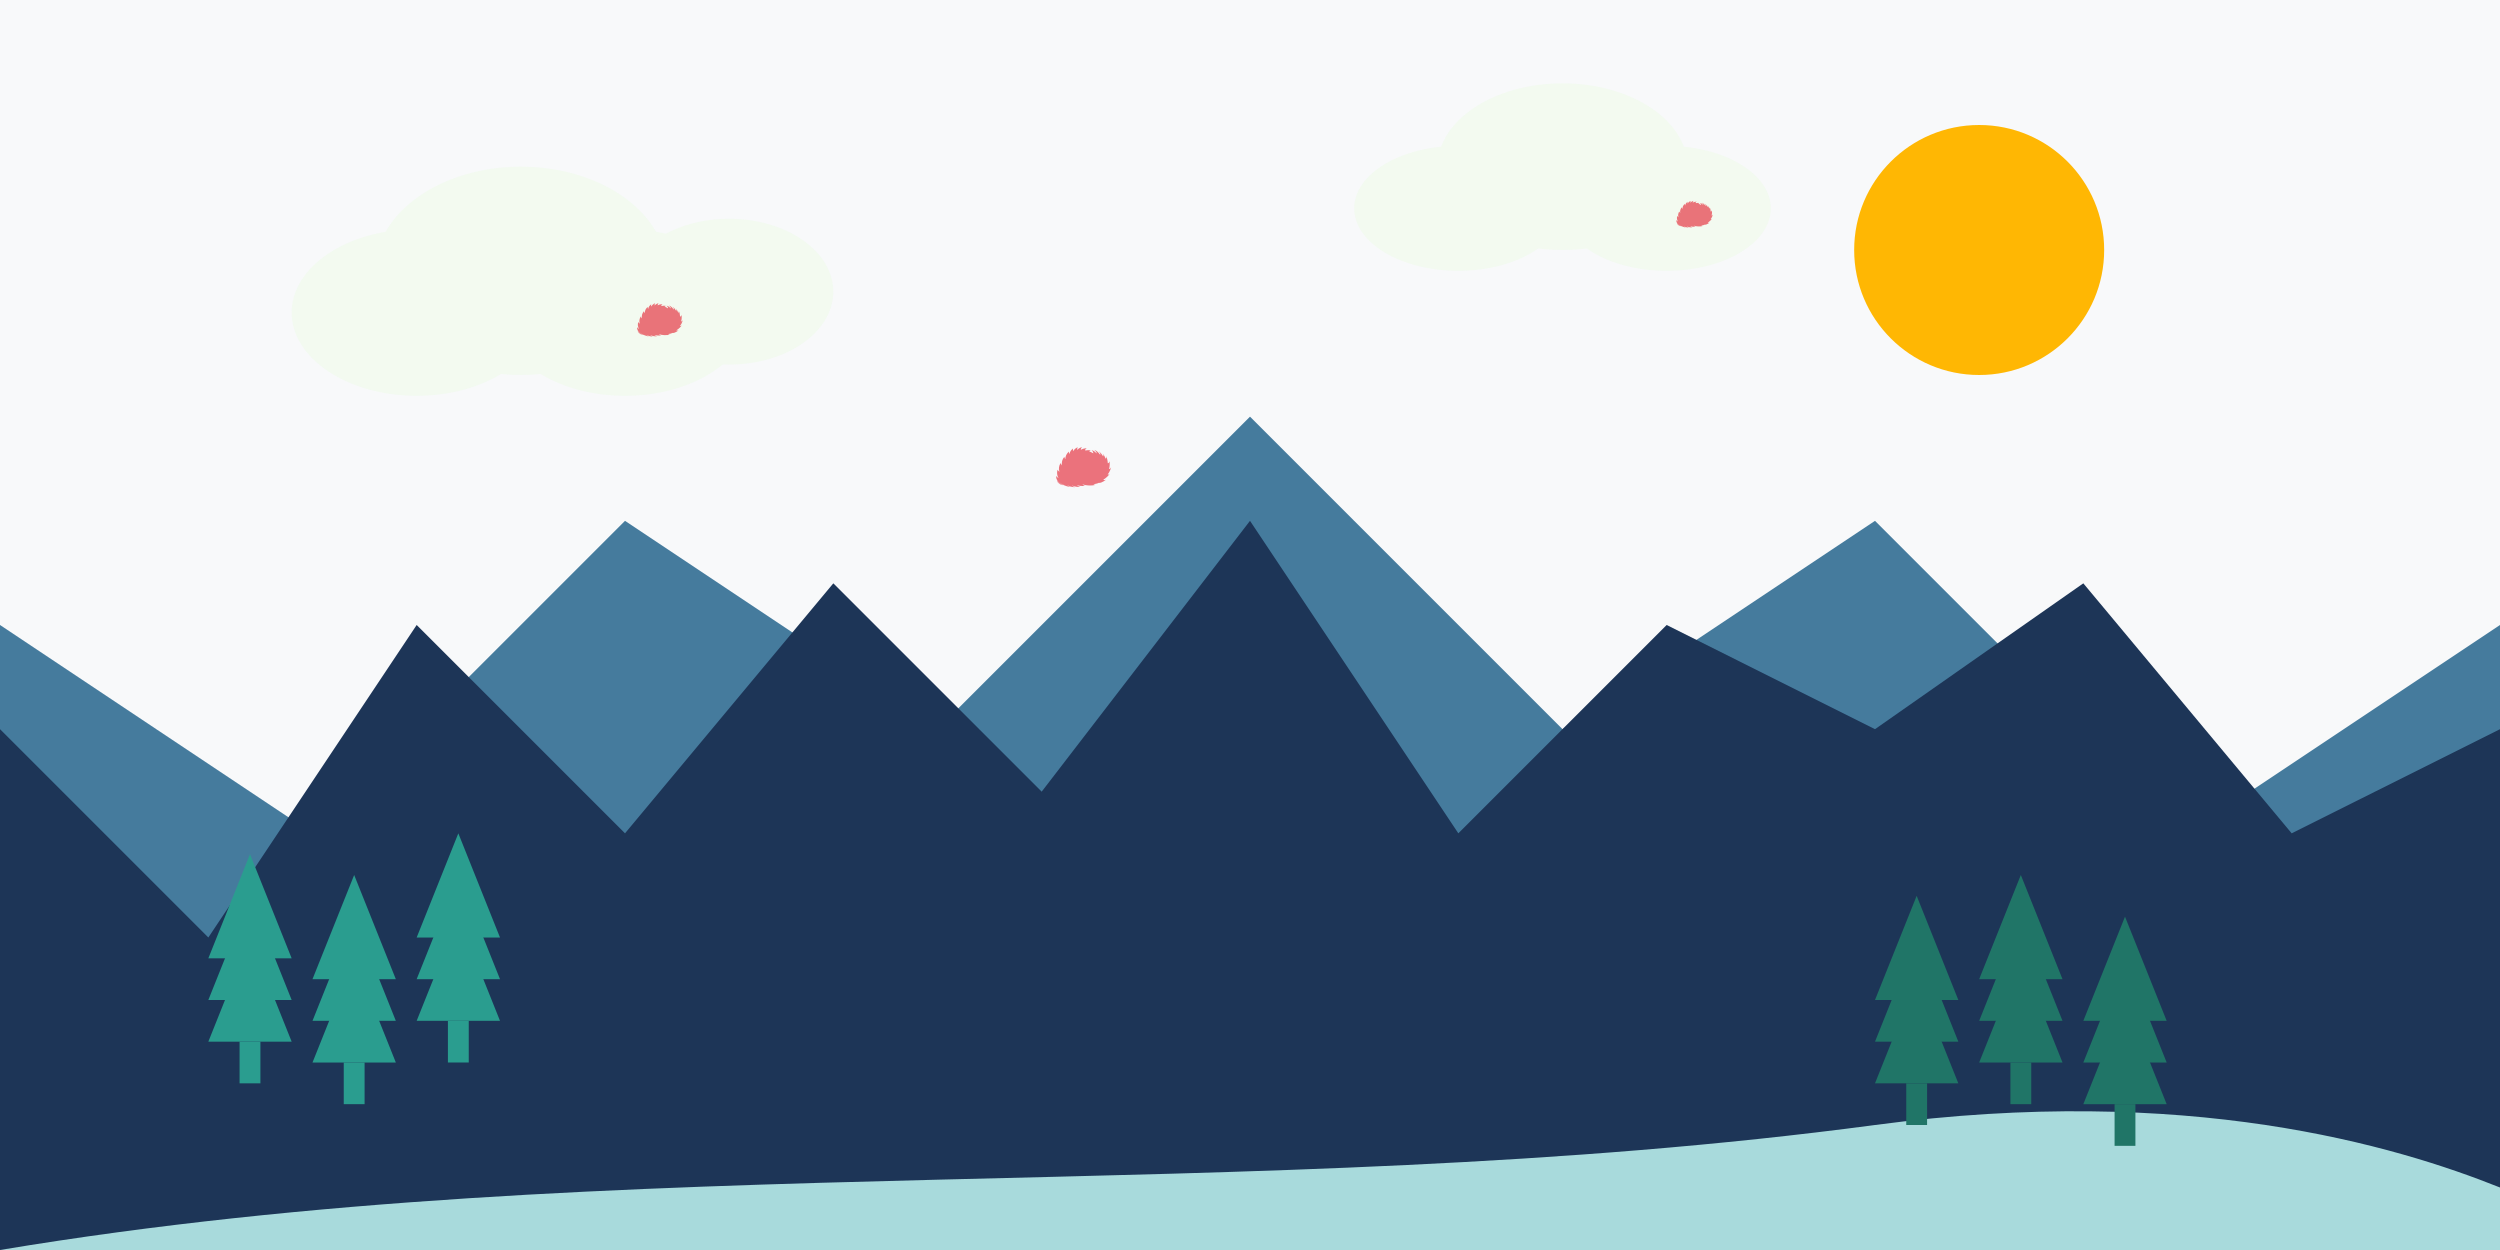 <svg xmlns="http://www.w3.org/2000/svg" width="1200" height="600" viewBox="0 0 1200 600">
  <style>
    .mountain { fill: #1d3557; }
    .mountain-light { fill: #457b9d; }
    .water { fill: #a8dadc; }
    .tree { fill: #2a9d8f; }
    .tree-dark { fill: #207567; }
    .maple-leaf { fill: #e63946; }
    .cloud { fill: #f1faee; opacity: 0.8; }
    .sun { fill: #ffb703; }
  </style>
  
  <!-- Sky Background -->
  <rect width="1200" height="600" fill="#f8f9fa"/>
  
  <!-- Sun -->
  <circle class="sun" cx="950" cy="120" r="60"/>
  
  <!-- Clouds -->
  <g class="cloud">
    <ellipse cx="200" cy="150" rx="60" ry="40"/>
    <ellipse cx="250" cy="130" rx="70" ry="50"/>
    <ellipse cx="300" cy="150" rx="60" ry="40"/>
    <ellipse cx="350" cy="140" rx="50" ry="35"/>
  </g>
  
  <g class="cloud">
    <ellipse cx="700" cy="100" rx="50" ry="30"/>
    <ellipse cx="750" cy="80" rx="60" ry="40"/>
    <ellipse cx="800" cy="100" rx="50" ry="30"/>
  </g>
  
  <!-- Mountains in Background -->
  <polygon class="mountain-light" points="0,600 0,300 150,400 300,250 450,350 600,200 750,350 900,250 1050,400 1200,300 1200,600"/>
  
  <!-- Mountains in Foreground -->
  <polygon class="mountain" points="0,600 0,350 100,450 200,300 300,400 400,280 500,380 600,250 700,400 800,300 900,350 1000,280 1100,400 1200,350 1200,600"/>
  
  <!-- Lake -->
  <path class="water" d="M0,600 C300,550 600,580 900,540 C1050,520 1150,550 1200,570 L1200,600 L0,600 Z"/>
  
  <!-- Trees -->
  <g class="tree">
    <!-- Tree Group 1 -->
    <polygon points="100,500 120,450 140,500" />
    <polygon points="100,480 120,430 140,480" />
    <polygon points="100,460 120,410 140,460" />
    <rect x="115" y="500" width="10" height="20" />
    
    <polygon points="150,510 170,460 190,510" />
    <polygon points="150,490 170,440 190,490" />
    <polygon points="150,470 170,420 190,470" />
    <rect x="165" y="510" width="10" height="20" />
    
    <polygon points="200,490 220,440 240,490" />
    <polygon points="200,470 220,420 240,470" />
    <polygon points="200,450 220,400 240,450" />
    <rect x="215" y="490" width="10" height="20" />
  </g>
  
  <g class="tree-dark">
    <!-- Tree Group 2 -->
    <polygon points="900,520 920,470 940,520" />
    <polygon points="900,500 920,450 940,500" />
    <polygon points="900,480 920,430 940,480" />
    <rect x="915" y="520" width="10" height="20" />
    
    <polygon points="950,510 970,460 990,510" />
    <polygon points="950,490 970,440 990,490" />
    <polygon points="950,470 970,420 990,470" />
    <rect x="965" y="510" width="10" height="20" />
    
    <polygon points="1000,530 1020,480 1040,530" />
    <polygon points="1000,510 1020,460 1040,510" />
    <polygon points="1000,490 1020,440 1040,490" />
    <rect x="1015" y="530" width="10" height="20" />
  </g>
  
  <!-- Maple Leaf Silhouettes (scattered) -->
  <g class="maple-leaf" opacity="0.7">
    <path transform="translate(300, 150) scale(0.5)" d="M40 10c-.5.9-1.2 1.7-2 2.2-1.6 1.1-3.9 1.9-4.9 3.2-.8 1.1-1.2 2.3-1.8 3.5-.2-.5-.5-1-.7-1.5.7-1.1 1.6-2 2.4-3 .4-.5.5-1.2.7-1.8-.9.3-1.8.8-2.4 1.5-.7.8-1.2 1.7-1.9 2.6-.6-1-1.4-1.9-2.3-2.6.5-.8 1.2-1.4 1.7-2.1-.7-.2-1.3.1-1.9.4-.6.3-1 .9-1.5 1.4-.5-1-.9-2-1.2-3 1.1-.8 2.3-1.4 3.2-2.4-1-.1-1.9.4-2.7.9-.3-1.3-.6-2.7-.8-4 .9-.5 1.9-.7 2.8-1.2-1-.3-2.1-.2-3.1 0-.1-1-.1-2.1 0-3.1 1.2.1 2.5.1 3.7-.2-1-.6-2.1-.8-3.2-.8.3-1 .7-1.9 1.3-2.8.8.7 1.9 1 2.9 1.3-.6-.9-1.5-1.6-2.4-2.1.5-.5 1.1-1 1.7-1.4 1 .9 2.1 1.7 3.4 2.1-.9-1.1-2.1-1.9-3.4-2.5.7-.4 1.4-.6 2.2-.9.8 1.2 1.8 2.3 3 3.1-.7-1.3-1.9-2.2-3-3.1.8-.2 1.7-.3 2.6-.3.4 1.4 1.1 2.7 2.1 3.8-.4-1.5-1.3-2.8-2.2-4 3.2.3 6.3 1.1 9 2.8.1-1.1-.7-1.9-1.4-2.5 1.7.2 3 1.5 4.2 2.6-.2-1.2-1.1-2.1-2-2.9 2 .7 3.5 2.3 4.7 4 .5-1-.5-2.1-1.3-2.9 1.6 1 2.7 2.5 3.6 4.1.7-.7 0-1.8-.5-2.4 1.2 1.2 2 2.7 2.6 4.3.7-.4.5-1.3.4-2 .8 1.8 1.2 3.7 1.3 5.6.9 0 1.2-.9 1.5-1.6.1 2.1.1 4.2-.5 6.2.9.2 1.3-.8 1.7-1.4-.6 2.1-1.4 4.1-2.8 5.8.8.4 1.5-.3 2-1-1.4 2.1-3.3 3.9-5.5 5.2.6.5 1.5.3 2.2 0-1.1.8-2.2 1.6-3.5 2.1-.6.2-1.4.6-2.1.4 0 0 .1-.1.1-.1-1.4.7-3 1-4.6 1.2.5.3 1.1.5 1.7.6-3.5.7-7.2.6-10.6-.5.6.6 1.4 1 2.2 1.2-2.2.3-4.4.1-6.5-.5.7.7 1.8 1 2.7 1.3-2.3.3-4.7-.2-6.8-1.2.7.7 1.7 1.2 2.7 1.5-2.3 0-4.5-.6-6.5-1.7.9.8 2 1.4 3.2 1.6-2.6-.1-5-1.1-7.1-2.6 1.1.9 2.4 1.5 3.7 1.8-1.4-.2-2.7-.8-3.9-1.5-.6-.3-1.1-.8-1.6-1.2-.1-.1-.3-.1-.4-.2.9.9 2.1 1.7 3.2 2.3-1.7-.3-3.1-1.5-4.4-2.7.8 1 1.9 1.7 3 2.3-1-.2-1.9-.8-2.6-1.5-.4-.4-.8-.8-1.1-1.3 0-.1.1-.1.1-.2.7.8 1.5 1.5 2.4 2-2.1-1.3-3.3-3.7-3.3-6.1.6.7 1.3 1.2 2 1.8-1.2-2-1.5-4.5-.8-6.8.4.6.9 1.2 1.5 1.7-.8-2.3-.4-4.9.9-7 .3.7.7 1.3 1.2 1.9-.6-2.4.2-5 1.8-6.9.1.7.5 1.3.9 1.9-.2-2.3 1-4.6 2.8-6.1-.1.7.1 1.4.4 2 .3-1.9 1.5-3.5 3-4.5-.3.7-.2 1.5 0 2.2.8-1.5 2.2-2.7 3.8-3.2-.5.6-.7 1.5-.6 2.2 1.1-1.2 2.5-2 4-2.3-.7.5-1.1 1.4-1.1 2.2 1.5-.9 3.1-1.2 4.8-1.3-.8.4-1.4 1.2-1.6 2 1.5-.4 3.2-.6 4.8-.2-.9.3-1.7.9-2.1 1.7 1.8 0 3.6.3 5.2 1.1-1 .1-2 .6-2.6 1.3 1.9.5 3.6 1.4 5 2.8-1 0-2 .3-2.7 1 1.4.8 2.7 1.8 3.6 3.1z"/>
    
    <path transform="translate(800, 100) scale(0.4)" d="M40 10c-.5.9-1.2 1.7-2 2.2-1.6 1.1-3.9 1.9-4.9 3.2-.8 1.1-1.2 2.3-1.8 3.5-.2-.5-.5-1-.7-1.5.7-1.1 1.6-2 2.4-3 .4-.5.5-1.2.7-1.8-.9.3-1.8.8-2.4 1.5-.7.8-1.2 1.7-1.9 2.6-.6-1-1.4-1.9-2.3-2.6.5-.8 1.2-1.4 1.7-2.1-.7-.2-1.3.1-1.9.4-.6.3-1 .9-1.5 1.4-.5-1-.9-2-1.2-3 1.1-.8 2.3-1.4 3.2-2.4-1-.1-1.9.4-2.7.9-.3-1.3-.6-2.7-.8-4 .9-.5 1.9-.7 2.8-1.2-1-.3-2.1-.2-3.1 0-.1-1-.1-2.1 0-3.1 1.2.1 2.5.1 3.7-.2-1-.6-2.1-.8-3.2-.8.3-1 .7-1.9 1.3-2.8.8.7 1.9 1 2.9 1.3-.6-.9-1.5-1.6-2.4-2.1.5-.5 1.1-1 1.7-1.4 1 .9 2.1 1.7 3.4 2.1-.9-1.1-2.1-1.9-3.4-2.5.7-.4 1.4-.6 2.2-.9.8 1.2 1.8 2.3 3 3.1-.7-1.3-1.9-2.2-3-3.1.8-.2 1.7-.3 2.6-.3.4 1.4 1.1 2.7 2.1 3.8-.4-1.5-1.3-2.8-2.2-4 3.2.3 6.3 1.1 9 2.8.1-1.1-.7-1.9-1.4-2.5 1.7.2 3 1.5 4.2 2.6-.2-1.2-1.1-2.1-2-2.9 2 .7 3.5 2.3 4.7 4 .5-1-.5-2.1-1.3-2.9 1.6 1 2.7 2.5 3.6 4.1.7-.7 0-1.8-.5-2.4 1.2 1.2 2 2.7 2.6 4.3.7-.4.5-1.3.4-2 .8 1.8 1.2 3.7 1.3 5.6.9 0 1.2-.9 1.5-1.6.1 2.1.1 4.2-.5 6.2.9.2 1.3-.8 1.7-1.4-.6 2.1-1.4 4.1-2.8 5.8.8.4 1.5-.3 2-1-1.4 2.1-3.3 3.9-5.5 5.2.6.5 1.5.3 2.2 0-1.1.8-2.2 1.6-3.5 2.1-.6.2-1.4.6-2.1.4 0 0 .1-.1.1-.1-1.4.7-3 1-4.6 1.2.5.3 1.1.5 1.7.6-3.5.7-7.2.6-10.6-.5.6.6 1.4 1 2.2 1.2-2.2.3-4.4.1-6.5-.5.7.7 1.8 1 2.7 1.3-2.3.3-4.7-.2-6.8-1.2.7.7 1.7 1.2 2.7 1.5-2.3 0-4.5-.6-6.5-1.7.9.8 2 1.4 3.2 1.6-2.6-.1-5-1.1-7.1-2.6 1.1.9 2.4 1.5 3.7 1.8-1.4-.2-2.7-.8-3.9-1.5-.6-.3-1.1-.8-1.6-1.2-.1-.1-.3-.1-.4-.2.9.9 2.1 1.7 3.2 2.3-1.7-.3-3.1-1.5-4.4-2.7.8 1 1.9 1.7 3 2.3-1-.2-1.9-.8-2.6-1.5-.4-.4-.8-.8-1.1-1.3 0-.1.1-.1.1-.2.7.8 1.5 1.5 2.4 2-2.1-1.3-3.3-3.7-3.3-6.1.6.7 1.3 1.2 2 1.8-1.2-2-1.5-4.5-.8-6.8.4.6.9 1.2 1.5 1.7-.8-2.3-.4-4.9.9-7 .3.7.7 1.3 1.2 1.9-.6-2.4.2-5 1.8-6.9.1.7.5 1.3.9 1.9-.2-2.3 1-4.6 2.8-6.1-.1.7.1 1.4.4 2 .3-1.9 1.5-3.5 3-4.5-.3.7-.2 1.5 0 2.2.8-1.5 2.2-2.7 3.8-3.2-.5.6-.7 1.5-.6 2.2 1.1-1.2 2.5-2 4-2.3-.7.5-1.1 1.4-1.1 2.2 1.5-.9 3.1-1.2 4.8-1.3-.8.4-1.4 1.2-1.6 2 1.5-.4 3.2-.6 4.8-.2-.9.3-1.7.9-2.1 1.7 1.8 0 3.6.3 5.2 1.1-1 .1-2 .6-2.6 1.3 1.9.5 3.6 1.4 5 2.8-1 0-2 .3-2.7 1 1.4.8 2.7 1.8 3.6 3.1z"/>
    
    <path transform="translate(500, 220) scale(0.6)" d="M40 10c-.5.9-1.2 1.7-2 2.2-1.6 1.1-3.9 1.9-4.9 3.2-.8 1.1-1.2 2.3-1.8 3.5-.2-.5-.5-1-.7-1.5.7-1.1 1.6-2 2.4-3 .4-.5.5-1.2.7-1.8-.9.3-1.8.8-2.4 1.5-.7.8-1.2 1.7-1.9 2.6-.6-1-1.4-1.9-2.3-2.6.5-.8 1.2-1.4 1.7-2.1-.7-.2-1.3.1-1.9.4-.6.3-1 .9-1.5 1.4-.5-1-.9-2-1.2-3 1.1-.8 2.3-1.4 3.2-2.4-1-.1-1.9.4-2.7.9-.3-1.3-.6-2.7-.8-4 .9-.5 1.9-.7 2.8-1.2-1-.3-2.1-.2-3.1 0-.1-1-.1-2.1 0-3.1 1.2.1 2.5.1 3.7-.2-1-.6-2.1-.8-3.2-.8.3-1 .7-1.9 1.3-2.8.8.7 1.9 1 2.9 1.3-.6-.9-1.5-1.6-2.4-2.1.5-.5 1.1-1 1.7-1.4 1 .9 2.1 1.7 3.4 2.1-.9-1.1-2.1-1.9-3.4-2.5.7-.4 1.4-.6 2.2-.9.8 1.2 1.8 2.3 3 3.1-.7-1.3-1.9-2.2-3-3.1.8-.2 1.7-.3 2.6-.3.4 1.4 1.1 2.7 2.1 3.8-.4-1.5-1.3-2.8-2.2-4 3.2.3 6.3 1.1 9 2.8.1-1.1-.7-1.9-1.4-2.5 1.7.2 3 1.5 4.2 2.6-.2-1.2-1.1-2.1-2-2.9 2 .7 3.5 2.3 4.7 4 .5-1-.5-2.1-1.3-2.9 1.6 1 2.7 2.5 3.6 4.1.7-.7 0-1.8-.5-2.4 1.2 1.2 2 2.7 2.6 4.3.7-.4.5-1.3.4-2 .8 1.8 1.2 3.7 1.3 5.6.9 0 1.2-.9 1.5-1.6.1 2.1.1 4.2-.5 6.2.9.2 1.3-.8 1.7-1.4-.6 2.1-1.4 4.1-2.8 5.8.8.4 1.5-.3 2-1-1.4 2.1-3.3 3.9-5.5 5.2.6.5 1.5.3 2.2 0-1.1.8-2.2 1.6-3.5 2.1-.6.2-1.4.6-2.1.4 0 0 .1-.1.1-.1-1.4.7-3 1-4.6 1.2.5.3 1.1.5 1.7.6-3.5.7-7.2.6-10.6-.5.6.6 1.4 1 2.2 1.2-2.2.3-4.4.1-6.5-.5.7.7 1.8 1 2.7 1.3-2.3.3-4.7-.2-6.8-1.2.7.7 1.7 1.2 2.7 1.5-2.3 0-4.5-.6-6.5-1.7.9.8 2 1.4 3.2 1.6-2.6-.1-5-1.1-7.1-2.6 1.1.9 2.4 1.5 3.7 1.8-1.4-.2-2.7-.8-3.9-1.5-.6-.3-1.1-.8-1.6-1.2-.1-.1-.3-.1-.4-.2.9.9 2.1 1.7 3.2 2.3-1.7-.3-3.1-1.5-4.4-2.7.8 1 1.9 1.7 3 2.3-1-.2-1.9-.8-2.6-1.5-.4-.4-.8-.8-1.1-1.3 0-.1.1-.1.1-.2.7.8 1.5 1.5 2.4 2-2.1-1.3-3.3-3.7-3.3-6.1.6.7 1.3 1.2 2 1.8-1.2-2-1.5-4.5-.8-6.8.4.6.9 1.2 1.5 1.7-.8-2.3-.4-4.9.9-7 .3.7.7 1.3 1.2 1.9-.6-2.4.2-5 1.8-6.9.1.7.5 1.3.9 1.9-.2-2.3 1-4.6 2.8-6.1-.1.7.1 1.4.4 2 .3-1.9 1.5-3.5 3-4.5-.3.7-.2 1.5 0 2.2.8-1.5 2.2-2.7 3.8-3.2-.5.6-.7 1.5-.6 2.2 1.1-1.2 2.5-2 4-2.3-.7.5-1.1 1.4-1.1 2.2 1.5-.9 3.1-1.2 4.8-1.3-.8.4-1.4 1.2-1.6 2 1.5-.4 3.2-.6 4.8-.2-.9.3-1.7.9-2.1 1.7 1.8 0 3.6.3 5.2 1.1-1 .1-2 .6-2.6 1.3 1.9.5 3.6 1.4 5 2.8-1 0-2 .3-2.7 1 1.4.8 2.7 1.8 3.6 3.1z"/>
  </g>
</svg>
